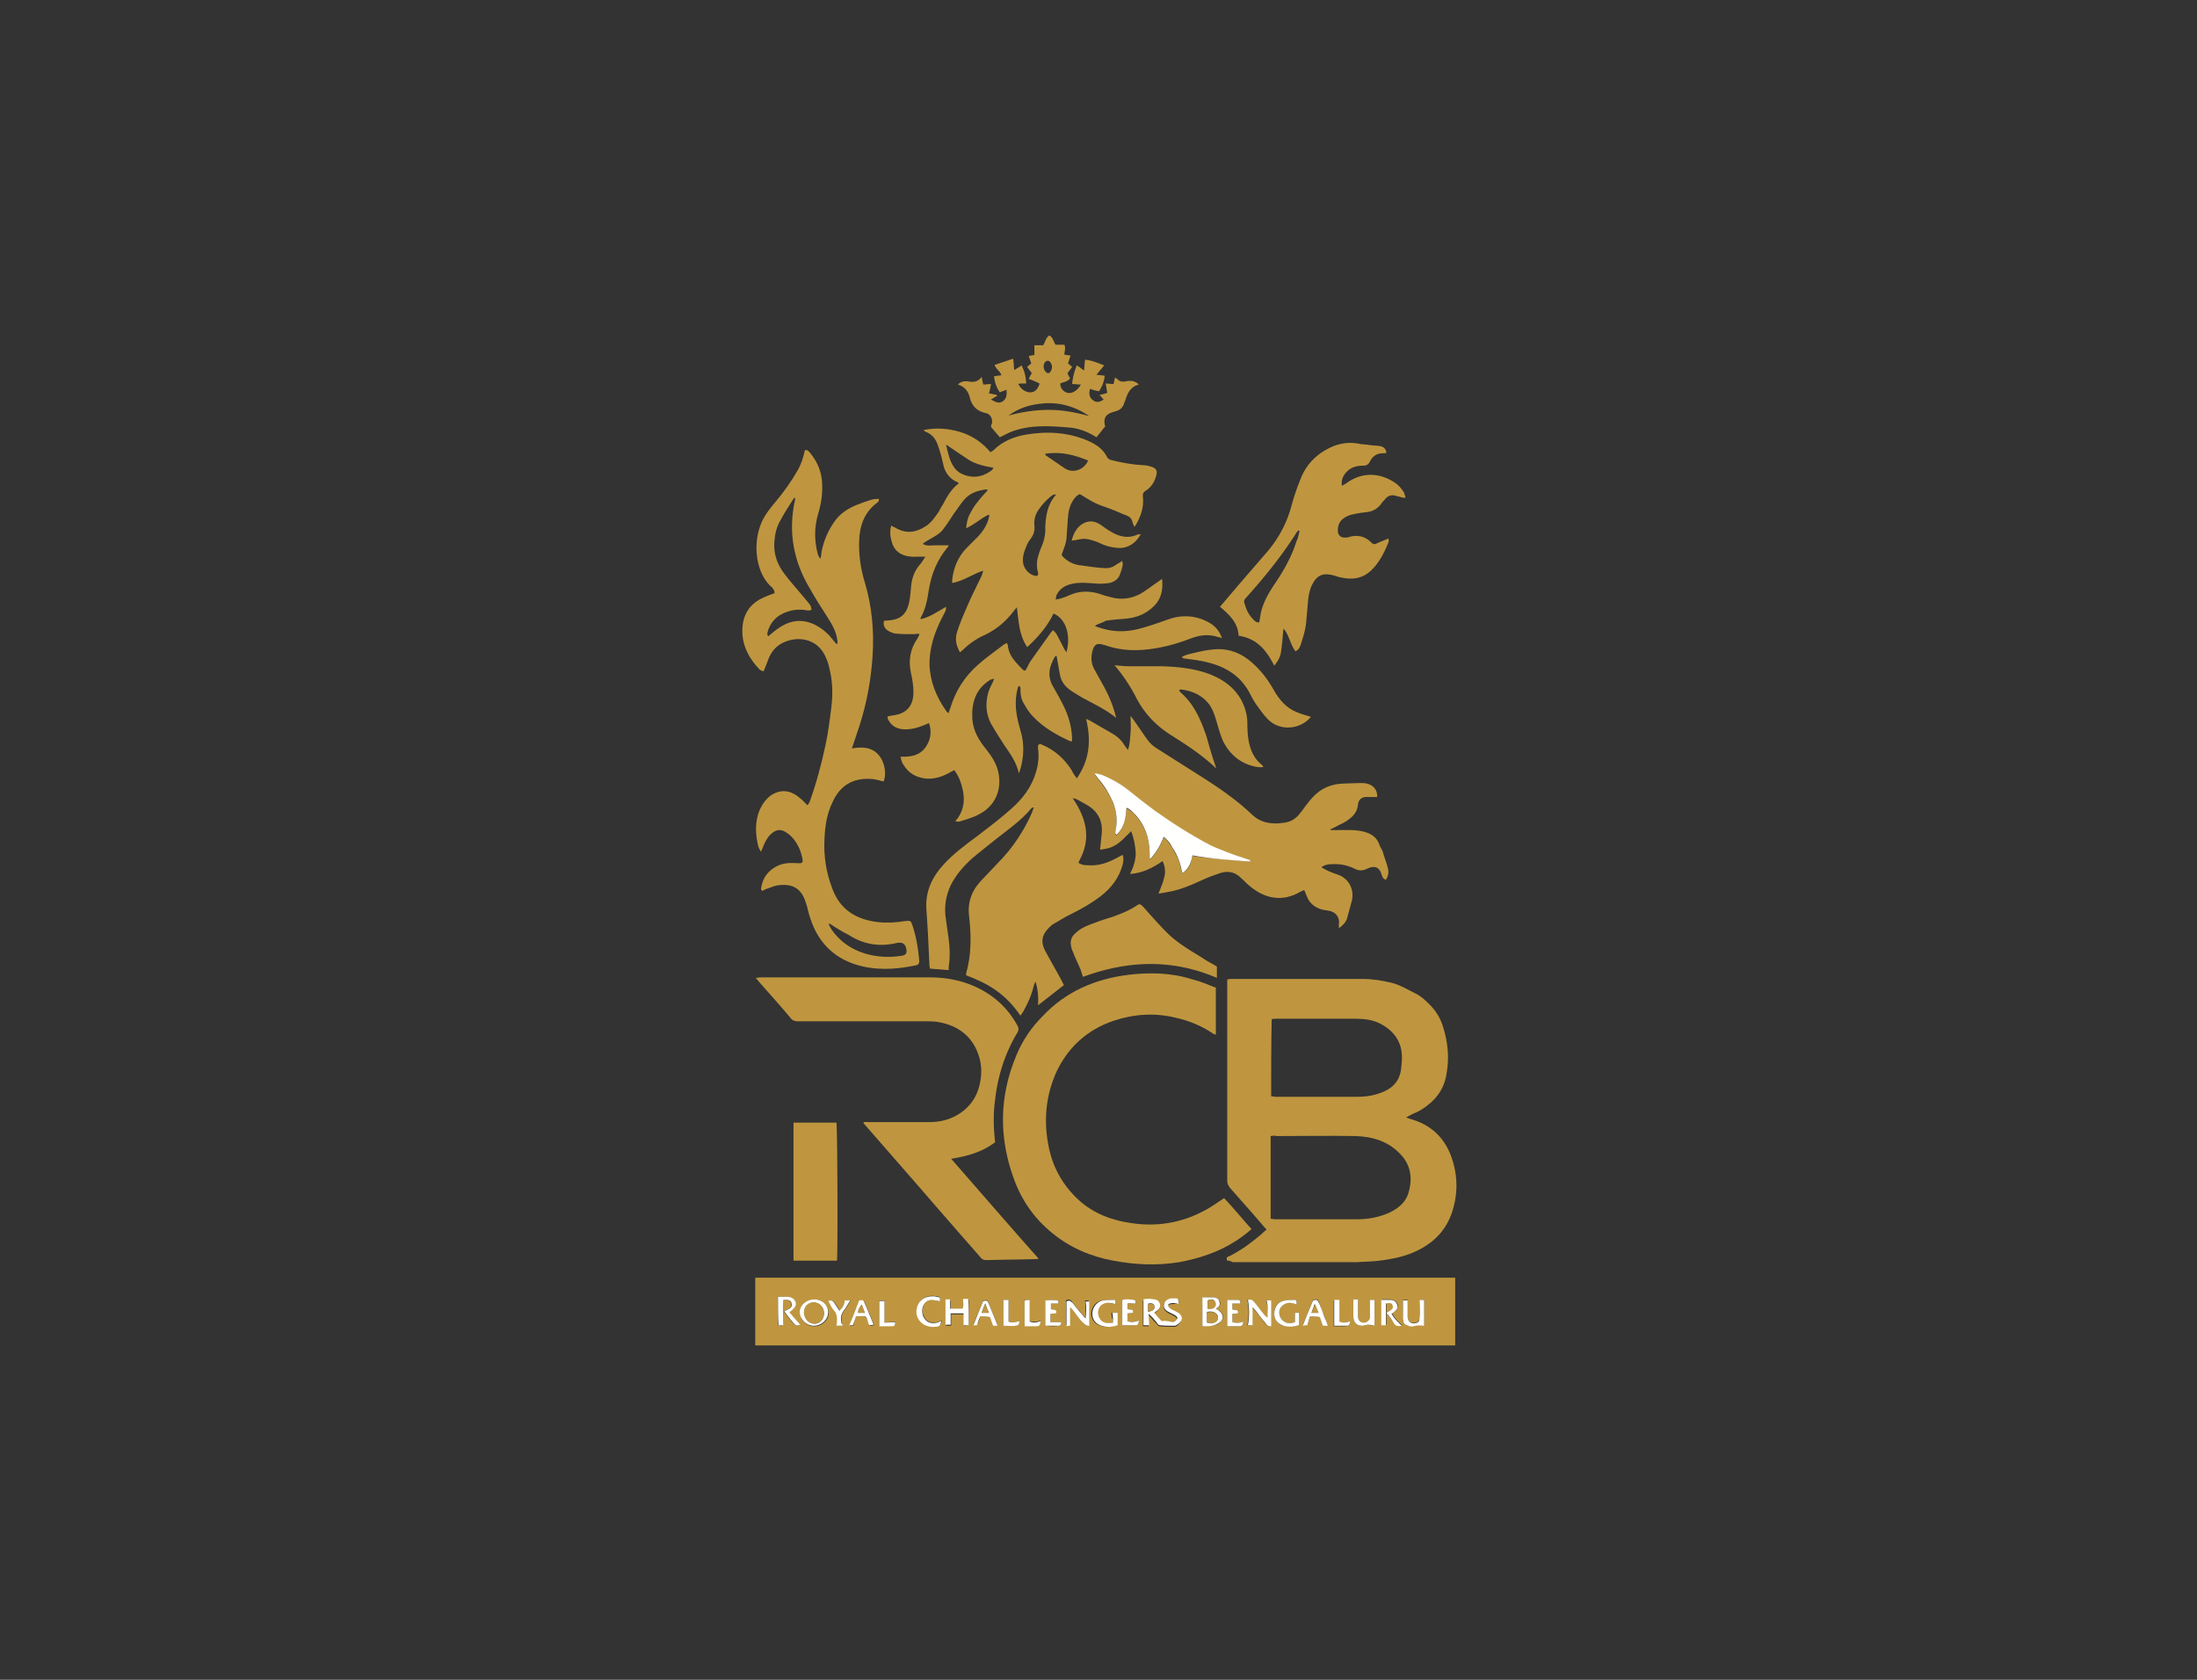 <svg version="1.1" id="Layer_1" xmlns="http://www.w3.org/2000/svg" x="0" y="0" viewBox="0 0 425 325" xml:space="preserve"><rect x="0" y="0" width="425" height="325" fill="#333333" stroke="none"/><style>.st0{fill:#bf963f}</style><path class="st0" d="M211.8 121.1c.4.2.7.3 1.1.4 2.4.8 4.9.8 7.3.2 1.9-.5 3.7-1.1 5.6-1.8 2.7-1 5.4-.9 8 .5 1.3.7 2.1 1.7 2.6 3.1-.2-.1-.4-.2-.6-.2-1.7-.6-3.4-.5-5.1.1-2.3.9-4.6 1.6-7 2-3.4.6-6.7.6-10-.6h-.1c-1.4-.5-2-.1-2.3 1.3-.3 1.2-.2 2.3.4 3.4l1.5 2.7c1.2 2.1 2.1 4.2 2.7 6.6 0 0-.1.1-.1 0-2-1.6-4.2-2.6-6.4-3.8-.8-.5-1.7-1-2.4-1.5-1.1-.8-1.8-1.8-2-3.2-.2-1.1-.4-2.2-.6-3.4-.2.1-.3.1-.3.1-1.1 1.9-1.6 3.7-.4 5.8.8 1.4 1.6 2.8 2.3 4.3.9 2 1.4 4 1.4 6.3h-.4c-2.6-1.2-5.1-2.6-7.1-4.7-.7-.7-1.3-1.6-1.8-2.5-.5-.8-.7-1.7-.7-2.7 0-.3.1-.6-.3-.8-.1.1-.2.2-.2.4-.8 2.8-.3 5.5.5 8.2.8 2.6.7 5.2-.1 7.8 0 .1-.1.2-.2.5-.5-2.2-1.7-3.8-2.8-5.4-.9-1.4-1.8-2.8-2.6-4.2-1-1.9-1.1-4-.5-6.1.2-.6.5-1.2.8-1.8.1-.2.2-.4.3-.8-.4.1-.5.2-.7.2-2.9 1.8-3.7 4.5-3.5 7.7.2 2.3 1.3 4.1 2.7 5.8 1 1.3 1.9 2.6 2.3 4.3.8 3.5-.6 6.7-3.8 8.3-1.1.6-2.3.9-3.5 1.3-.3.1-.6.1-1 0 1.5-1.7 1.9-3.7 1.5-5.8-.3-1.4-.7-2.8-1.7-4.1-.6.3-1.1.6-1.7.9-2 .9-4 1.1-6 .1-1-.5-1.7-1.3-2.3-2.3-.2-.4-.3-.8-.4-1.3 2.2.1 4.1-.3 5.2-2.4.7-1.2.8-2.8.3-4.1-.2.1-.5.2-.7.3-1.4.6-2.8 1-4.3.9-1.3-.1-2.3-.7-2.9-1.9-.1-.2-.1-.4-.1-.6.4-.1.7-.1 1.1-.2 2.5-.3 3.9-1.8 3.9-4.4 0-1.3-.2-2.6-.5-3.9-.5-2.4-.1-4.6 1.3-6.6l.3-.6v-.3c-.3 0-.7.1-1 .1-1.1 0-2.3 0-3.4-.1-.5 0-1.1-.3-1.5-.5-.7-.4-1.1-1-.9-2 .5 0 .9-.1 1.3-.1 1.8-.2 2.9-1.1 3.4-2.8.3-1 .4-2.1.5-3.2.1-1.7.5-3.3 1.7-4.7.4-.4.7-1 1.1-1.6h-.9c-.9 0-1.7.1-2.6-.1-1.5-.3-2.6-1.2-3-2.8-.3-1-.4-2-.1-3.1.3.2.6.3.8.4 2 1.2 3.9 1 5.9-.3 1.1-.7 1.8-1.8 2.5-2.8.3-.5.5-1 .8-1.4.8-1.5 1.6-3 3.1-4.1-.3-.2-.4-.3-.7-.4-1.1-.6-1.8-1.5-2.2-2.7-.2-.7-.3-1.4-.5-2.1-.2-.8-.5-1.7-.8-2.5-.4-1-1.1-1.8-2.1-2.2-.1-.1-.3-.1-.4-.2 0 0 0-.1-.1-.2 2.4-.5 4.8-.3 7.1.4s4.2 2 5.8 3.9c.3-.2.5-.3.6-.4 1.7-1.7 3.9-2.6 6.2-3 4.1-.7 8.2-.5 12.1 1.2 1.6.7 2.9 1.6 3.7 3.2.1.2.4.4.7.5 2 .5 4.1.9 6.2 1 .7 0 1.3.2 1.9.4.7.3.9.8.7 1.5-.3 1.2-.9 2.3-2 3-.5.3-.7.6-.6 1.3.2 1.9-.4 3.7-1.4 5.4 0 .1-.1.1-.3.3-.1-.3-.2-.5-.3-.8-.1-.6-.4-1-1-1.3-1.1-.4-2.1-.9-3.2-1.3-1-.4-2.1-.7-3.1-1.2s-1.9-1.1-2.9-1.7c-.8.3-1.3 1.1-1.7 1.9-.6 1.3-.6 2.6-.7 3.9-.1 1-.1 1.9-.2 2.9-.1.8-.4 1.6-.7 2.4-.3.7-.3.7.2 1.2 1 .9 2.1 1.4 3.4 1.5 1.4.2 2.7.4 4.1.5.8.1 1.7 0 2.4-.5.4-.3.9-.5 1.4-.9 0 .3.1.5.1.7-.1.6-.3 1.3-.5 1.8-.3 1-1.1 1.6-2.1 1.8-.8.1-1.7.2-2.6.1-1.6-.1-3.2-.3-4.8.1-1.2.3-2.2.9-2.8 2.1-.1.2-.1.5-.2.9.4-.1.7-.1 1-.2.6-.2 1.2-.4 1.8-.7 1.9-.8 3.8-.8 5.7-.2.8.3 1.6.5 2.4.7 1.9.5 3.8.2 5.5-.7 1.2-.7 2.3-1.6 3.5-2.4.2-.1.4-.3.7-.5.2 2-.1 3.8-1.5 5.2-1.5 1.5-3.3 2.3-5.5 2.5-1.3.1-2.6.2-3.9.4-.8.5-1.4.5-2.1 1zm-15.1-3.6c-.2.2-.3.4-.5.6-1.5 2-3.3 3.6-5.6 4.7-1.6.7-3.1 1.7-4.4 3-.1.1-.3.2-.5.4-.8-1.4-1-2.7-.5-4.1.5-1.6 1.2-3.2 1.9-4.8.8-1.9 1.8-3.8 2.7-5.7.2-.4.3-.8.4-1.2-2.1.7-3.8 2-6 2.4v-.7c.3-2.4 1.2-4.5 2.9-6.2l2.2-2.2c.7-.8 1.3-1.6 1.7-2.6.2-.5.3-1 .4-1.4-.1 0-.1-.1-.2-.1-1.5.7-2.7 1.9-4.3 2.6.1-1.1.3-2.1.8-2.9.4-.8.9-1.6 1.5-2.3.6-.8 1.2-1.4 1.9-2.2-.2-.1-.3-.1-.4-.1-1.6.2-3.1.7-4.2 2-.7.8-1.3 1.8-2 2.7-.6.9-1.2 1.9-1.9 2.8-.3.5-.8.9-1.2 1.2-.9.6-1.9 1.1-2.8 1.7v.2c.8.4 1.6.2 2.4.2h2.5v.1c-.1.1-.1.2-.2.3-2 2.4-3.1 5.1-3.6 8.1-.3 1.9-.6 3.8-1.6 5.5v.3c1.8-.4 3.3-1.5 4.9-2.4 0 .4 0 .7-.2 1-.5 1-1 1.9-1.4 2.9-1 2.3-1.6 4.7-1.6 7.2.1 3.3 1.3 6.3 3.2 9 .1.2.3.3.5.5.1-.4.2-.7.3-.9 1-3.4 2.8-6.2 5.4-8.5 1.6-1.4 3.3-2.6 5-3.9l.6-.3c.1.3.2.5.2.8.2 1.1.7 2 1.4 2.8.4.5.9 1 1.4 1.5.4.4.6.3.8-.2.3-.5.5-1.1.9-1.6 1.2-1.7 2.5-3.5 3.7-5.2.1-.2.3-.3.5-.6.3.3.6.6.8 1 .5.9.9 1.8 1.4 2.7.1.2.2.3.4.6.9-3.3-.1-6.5-2.5-7.5-1.2 2.5-3 4.6-5.1 6.5-1.7-2.6-1.6-5.1-2-7.7zm7.6-21.8c-.3 0-.3-.1-.4 0-.1 0-.2.1-.3.1-1.2.9-2.2 2-3 3.3-.4.8-.6 1.6-.5 2.5.1 1-.1 1.8-.7 2.6-.5.6-.8 1.3-1.1 2.1-.3.8-.5 1.6-.4 2.5.1 1.2 1.2 2.4 2.3 2.6.5.1.7-.1.6-.6-.1-.4-.2-.9-.2-1.3-.1-1.1.3-2.2.7-3.3.6-1.3 1-2.7.9-4.2.1-2.2.4-4.4 2.1-6.3zM183 86c.4 1.7.7 3.3 1.7 4.6.3.4.8.8 1.2 1 2 1 4 .8 5.8-.5.2-.1.3-.3.5-.6-1.8-.3-3.5-.7-4.9-1.6-1.4-.9-2.8-1.9-4.3-2.9zm27.5 3.1c-2.7-1.1-5.4-1.8-8.3-1.3 0 .1 0 .2.1.3 1.3.9 2.5 1.7 3.8 2.6 1.6.9 3.6.2 4.4-1.6z"/><path class="st0" d="M201.1 143.9c.2.1.4.1.5.2 2.4 1 4.3 2.7 5.7 4.9l.3.6c.2.3.4.6.7 1 2.5-3.6 2.8-7.4 1.8-11.5.3.1.5.2.7.3 1.5.9 3 1.7 4.5 2.6 1 .6 1.7 1.3 2.3 2.3.1.2.3.4.6.8.4-1.2.4-2.3.5-3.3.1-1.1 0-2.2 0-3.3.2.3.4.5.6.8.8 1.2 1.7 2.4 2.5 3.6.6.9 1.4 1.6 2.3 2.1 3.1 2 6.2 3.9 9.3 5.9s6.2 4.2 8.9 6.8c1.4 1.3 3.1 1.7 5 1.6.3 0 .6-.1.9-.1 1.2-.1 2.2-.6 3-1.5.4-.5.9-1.1 1.3-1.7.5-.6.9-1.2 1.4-1.7 1.6-1.8 3.6-2.6 5.9-2.7 1.1 0 2.2-.1 3.3-.1.4 0 .9 0 1.3.1 1.3.3 2.1 1.3 2 2.6h-2.3c-.8.1-1.3.6-1.4 1.4-.1 1.6-1.1 2.5-2.3 3.3-.6.4-1.2.6-1.9 1-.4.2-.7.4-1.1.5v.2h1.5c1.6 0 3.3-.1 4.9.3 1.5.4 2.6 1.1 3.1 2.7.2.5.6 1 .7 1.6.3 1 .7 1.9.9 2.9.2.7 0 1.5-.4 2.1-.5-.1-.7-.5-.8-.9-.4-1.4-1.2-2-2.9-1.2-.8.4-1.5.4-2.3 0-1.4-.7-2.9-1-4.5-.9-.7 0-1.3.1-2 .6.3.2.6.3.9.5.8.4 1.6.7 2.5 1 1.6.6 3.1 2.5 2.5 5l-.9 3.3c-.2.8-.8 1.4-1.6 2v-.8c.2-1.3-.6-2.4-2-2.6-.4-.1-.8-.1-1.2-.2-1.4-.4-2.5-1.2-3-2.6-.2-.4-.3-.8-.5-1.2-.2.1-.5.2-.7.3-3.5 2.1-7 1.4-10-1.2-.5-.4-.9-.9-1.4-1.3-1.1-1.2-2.5-1.6-4.1-1.1-1.2.4-2.3.8-3.4 1.3-2.2 1-4.4 2-6.9 2.4-.5.1-1.1.2-1.7.3.4-1.1.9-2.1 1.1-3.1.3-1 .2-2.1-.3-3.2-1.9 1.3-3.8 2.3-6.3 2.5.7-1.4 1.1-2.7 1.1-4.1-.1-1.4-.3-2.7-.9-4.2-.4.4-.6.7-.9.9-1.1 1.2-2.3 2.2-3.9 2.5-.4.1-.7.1-1.2.2.1-1.1.2-2 .3-2.9.3-2.5-.6-4.5-2.9-5.8-.6-.3-1.2-.7-1.8-1-.2-.1-.5-.2-.9-.3.5.8.9 1.4 1.2 2 1.6 3.1 2 6.2.4 9.5-.2.3-.3.7-.5 1 .5.4 1.1.5 1.7.5 2.2.2 4.1-.5 5.9-1.5.3-.2.6-.3 1-.5.2.7.1 1.2 0 1.8-.7 2.6-2.2 4.6-4.3 6.2-1.8 1.4-3.8 2.5-5.8 3.5-1.1.5-2.1 1.2-3.2 1.8-.4.2-.7.5-1 .8-1.4 1.4-1.6 2.8-.7 4.5l3 5.4.6 1.2c-1.7 1.3-3.3 2.6-5 3.9.1-1.5 0-3.1-.5-4.6-.1.2-.2.5-.3.7-.4 1.8-1.1 3.4-2 5-.2.3-.3.5-.6.9-1.3-1.9-2.8-3.5-4.6-4.8s-3.8-2.2-5.9-3v-.4c1-3.5 1-7.1.6-10.7-.4-2.7.3-5 2.1-7 1.1-1.2 2.3-2.4 3.4-3.6 2.8-2.8 5-6.1 6.6-9.7.1-.3.2-.6.4-1.1-.3.1-.5.1-.5.2-2 2.4-4.5 4.1-6.9 6-1.6 1.3-3.3 2.6-4.8 3.9-1.5 1.4-2.8 2.9-3.8 4.8-1.1 2.2-1.4 4.5-1 6.9.3 2.4.8 4.7.7 7.1 0 .9-.2 1.7-.2 2.6l-3.6-.3c0-.2-.1-.4-.1-.5-.1-2.1-.2-4.3-.3-6.4-.1-1.6-.2-3.1-.3-4.7-.2-3.3 1.1-6.1 3.3-8.5 1.9-2.1 4.2-3.8 6.5-5.5 2.2-1.7 4.5-3.4 6.6-5.3 2.2-1.9 4-4.3 4.8-7.1.5-1.6.6-3.1.4-4.7v-.5c.2-.1.2-.2.3-.3zm40.7 22.8v-.2c-1.6-.5-3.1-1.1-4.6-1.6-1-.4-2.1-.7-3.1-1.3-3.8-2-7.4-4.3-10.9-6.8-1.6-1.1-3-2.3-4.5-3.5-1.7-1.4-3.5-2.5-5.6-3.3l-1.2-.3c0 .1-.1.1-.1.2.2.3.5.6.7.9 1.1 1.4 2.1 2.8 2.8 4.5.7 1.8.9 3.6.5 5.5-.1.3-.2.6.2.8 1.4-1.4 1.8-3.2 1.9-5.2.7.3 1.2.7 1.6 1.2 2 2.1 2.8 4.6 2.9 7.4v1.1c.1 0 .2 0 .2.1 1.1-1.2 1.9-2.6 2.5-4.2.8.6 1.2 1.3 1.7 2.1.4.7.9 1.5 1.2 2.3s.4 1.7.7 2.6c.2-.2.5-.3.6-.4.6-.6 1-1.3 1.2-2.2 0-.3.1-.5.2-.8 3.8.6 7.5.7 11.1 1.1zM200.2 156s.1 0 .1-.1c0 0 0-.1-.1-.1v.2c-.1 0 0 0 0 0zm.3-.4c-.1 0-.1-.1 0 0-.1 0-.1 0 0 0zm-54.4 104.7v-13.1h135.4v13.1H146.1zm81.9-8c.2-.5.1-.8-.4-.9h-1.1c-.7.1-1.3.5-1.4 1.1-.1.6.1 1 .8 1.5l1.2.6c.3.2.7.4.5.8-.1.3-.5.5-.8.6-.4.1-.8-.1-1.2-.2h-1c-.4-.4-.8-1-1.4-1.6.2-.2.4-.3.5-.4.4-.3.7-.7.6-1.2-.1-.6-.5-.9-1-1-.7-.2-1.5-.2-2.2 0v5h1.1c0-.8-.1-1.5-.1-2.2.6.5 1 1.1 1.5 1.6.2.2.5.6.7.6 1 .1 2 .1 2.9.1.3 0 .6-.2.8-.5.7-.6.7-1.4 0-1.9-.3-.3-.7-.4-1.1-.6-.3-.2-.6-.3-.8-.5-.3-.3-.2-.6.1-.8.3-.1.6-.1.9-.1.3-.2.6-.1.9 0zm-77.5-1.4v5.6c.4 0 .7 0 .9-.1 0-1.7-.1-3.3 0-4.9 1-.1 1.5.1 1.6.6.3 1.1-.6 1.2-1.4 1.6.6.8 1.2 1.6 1.8 2.3.4.5.6.5 1.3.3l-2.1-2.4c.2-.1.3-.2.4-.3.7-.5 1-1.1.8-1.7-.3-.7-.9-1-1.6-1h-1.7zm82.1 5.7c.8-.1 1.6-.1 2.4-.2.4-.1.7-.3 1-.5.8-.7.8-1.7-.1-2.3-.2-.1-.4-.2-.6-.4.5-.3.9-.7.7-1.3s-.7-.9-1.2-.9h-2.1c-.1 1.9-.1 3.7-.1 5.6zm42-5.1v3.4c0 .6-.3.9-.8 1-.8.2-1.4-.2-1.5-1.2-.1-1.1 0-2.1 0-3.2h-.9v2.3c0 .6.1 1.1.1 1.7 0 .2.1.5.3.6.5.3 1 .6 1.6.4.7-.2 1.3-.2 2-.1l.1-.1v-4.9c-.3.1-.6.1-.9.1zm-8.7 5v-5h-.9v3.4c0 .5-.3.8-.7.9-.9.3-1.6-.1-1.6-1.1v-3.3h-.9v3.3c0 1.1.6 1.8 1.7 1.8.4 0 .8-.2 1.2-.2.4 0 .8.2 1.2.2zm-20.7-1.6c-.1 0-.1.1-.2.1-.2-.2-.4-.5-.6-.7-.6-.7-1.2-1.5-1.8-2.3-.3-.5-.7-.7-1.3-.5.3 1.6.3 3.3 0 4.9h.9v-3.5c.3.3.5.6.7.8.6.7 1.2 1.5 1.8 2.3.3.3.5.7 1.1.6v-5h-.9c.5 1.1.2 2.2.3 3.3zm-87.7-3.5c-1.5 0-2.7 1.1-2.7 2.6s1.2 2.6 2.8 2.6c1.3 0 2.7-1.1 2.7-2.6-.1-1.5-1.3-2.6-2.8-2.6zm24.3.4c.1-.8.1-.9-.5-1-.3 0-.6-.1-.9-.1-1.6 0-2.8 1-3 2.6-.2 1.5.8 2.8 2.3 3.2.5.1 1 .1 1.5.1.7-.1.8-.2 1-1.1-.3.1-.5.2-.8.3-1.2.3-2.3-.1-2.7-1.2-.4-.8-.3-1.6.2-2.4.5-.8 1.3-.8 2.1-.7.2.2.4.2.8.3zm69.5 4.6V254h-.8v1.8c-1.2.4-2 .2-2.6-.6-.5-.7-.6-1.7-.1-2.3.8-1.1 1.9-1 3-.5.1-.8.1-.9-.4-.9-.7 0-1.5 0-2.2.2-1.1.3-1.8 1.3-1.7 2.5 0 1.1.6 2 1.8 2.3 1 .2 2 .2 3-.1zm16.9-2.4c.5.7 1 1.4 1.6 2 .4.5.9.5 1.5.4-.9-.7-1.5-1.4-2-2.3.2-.1.3-.2.4-.3.5-.3.8-.8.7-1.4-.2-.6-.7-.9-1.3-1h-1.8v4.9h.9v-4.2c.8-.2 1.2-.1 1.3.4.1.6-.1 1-1.3 1.5zm-80.8 2.4v-4.9h-1c0 .6.2 1.3-.1 1.9h-2.4v-1.8h-.9v4.9h1v-2.2h2.5v2.3c.2-.2.5-.2.9-.2zm66-1.7h1.9c.2.6.4 1.2.6 1.7h1c-.3-.6-.5-1.1-.7-1.7-.4-.9-.7-1.7-1-2.6-.3-.8-.3-.8-1.2-.6-.7 1.7-1.3 3.3-2 4.9.4 0 .7 0 .9-.1.2-.4.3-1 .5-1.6zm-38.1 1.2c-1.1.3-2 .2-2.7-.7-.5-.6-.5-1.6-.1-2.3.8-1.2 1.9-.9 3-.6.1-.7.1-.8-.4-.8-.8 0-1.5 0-2.3.2-1 .3-1.7 1.4-1.7 2.5s.7 2 1.8 2.3c1 .3 2 .3 3.1-.1V254h-1c0 .4.1.7.1 1 .2.2.2.5.2.9zm-49.7-1.2c2.2-.1 1.9-.2 2.5 1.5 0 .1.1.2.2.3.3 0 .5-.1.8-.1-.6-1.4-1.1-2.8-1.7-4.1-.3-.7-.3-.7-1.1-.6-.6 1.6-1.3 3.2-1.9 4.8h.7c.1-.7.3-1.3.5-1.8zm44.7 1.8c.1 0 .2-.1.3-.1v-4.8h-.7c.1 1.2.1 2.2 0 3.3-.9-1-1.7-2-2.5-3-.3-.5-.7-.6-1.2-.3v4.8c.2 0 .5 0 .7-.1v-3.6c1.3 1.3 1.9 3 3.4 3.8zm27.1-5v5.1h2.3c.6 0 .8-.3.8-.9-.7.3-1.4.3-2.1.1v-1.6c.4 0 .7-.1 1.1-.1 0-.9-.8-.4-1.1-.8v-1.1h1.5c.1-.4.1-.7-.4-.7h-2.1zm-47.8 3.2h1.9c.2.6.4 1.1.6 1.7h.9c-.6-1.4-1.2-2.8-1.7-4.2-.3-.7-.3-.7-1.1-.6-.6 1.6-1.3 3.1-1.9 4.7h.7c.3-.5.5-1 .6-1.6zm-26.6 1.8c-.1-.2-.1-.3-.1-.4-.2-.9-.2-1.7.4-2.5.5-.6.8-1.3 1.3-2h-1.1c0 .8-.5 1.4-1 2-.3-.5-.7-1-1-1.5s-.6-.6-1.2-.4c.4.6.6 1.3 1.1 1.8.7.7.6 1.6.6 2.4 0 .2-.1.4-.1.6h1.1zm39.2 0c.9.1 1.8.1 2.7 0 .4 0 .4-.4.4-.7h-2.1v-1.6c.4 0 .8-.1 1.1-.1 0-.5 0-.5-1-.8v-1.1h1.4c.1-.3.2-.6-.2-.6-.8-.1-1.6-.1-2.3 0v4.9zm59-.9c-.7.3-1.4.4-2.2.2v-4.2h-1v5h2.2c.8-.1.8-.1 1-1zm-62-4.1h-1v5h2.1c.8 0 .9-.1 1-1-.9.3-1.3.3-2.1.1v-4.1zm-5.1 5h2.4c.5 0 .7-.4.7-.9-.7.2-1.4.4-2.1.1v-4.2h-1v5zm-23-.6v-4.3h-1v4.9h2.3c.7 0 .7 0 .8-.8-.6.1-1.3.1-2.1.2zm48.5-3.7c.2-.3.2-.6-.2-.7-.8-.1-1.6-.1-2.3 0v4.9h2.6c.5 0 .6-.4.6-.9-.8.3-1.5.4-2.2.1v-1.5c.4 0 .7-.1 1.1-.1.1-1-.8-.4-1.1-.8v-1c.1 0 .2-.1.3-.1.3.1.7.1 1.2.1zm17.8-8.3c-.3-.6.1-.8.5-.9 2.2-1.1 4.2-2.6 6.1-4.2.3-.3.6-.6 1-.9-.9-1-1.7-2-2.5-2.9l-4.5-5.1c-.4-.5-.6-.9-.6-1.5v-38.9c.2 0 .4-.1.6-.1h25.5c2 0 3.9.3 5.9.8 1.5.4 2.8 1.2 4.2 1.9 1.1.5 2 1.3 2.9 2.2 1.2 1.2 2.1 2.6 2.6 4.2 1 3.1 1.3 6.2.7 9.4-.5 3-2.2 5.1-4.7 6.7-.6.4-1.3.7-2 1-.3.2-.6.3-1.1.6.5.2.9.3 1.2.4 4.9 1.5 7.4 5.1 8.3 10 .4 2.3.3 4.6-.3 6.9-1 3.9-3.3 6.6-6.9 8.4-2.6 1.3-5.4 1.8-8.3 2.1-1.1.1-2.3.1-3.4.2h-24.1c-.6-.3-.9-.3-1.1-.3zm8.4-24.1v16c.3 0 .6.1.8.1h16c2.1 0 4.1-.4 6-1.2 1.7-.8 3.2-1.9 3.8-3.7.9-2.9.6-5.6-1.6-7.8-2.3-2.4-5.3-3.3-8.6-3.4-5.1-.1-10.2 0-15.3 0-.3-.1-.6-.1-1.1 0zm.1-7.7c.4 0 .6.1.9.1h15.8c1.8 0 3.6-.3 5.3-1.1 1.7-.8 2.8-2.1 3.1-4 .1-.8.2-1.7.2-2.5 0-3-1.5-5.1-4.1-6.5-1.5-.8-3.2-1-4.8-1h-15.4c-.3 0-.6 0-.9.1-.1 4.9-.1 9.9-.1 14.9zm-98.7-40c.2-1.8 1-3.3 2.7-4.3 1.3-.8 2.6-.9 4.1-.8h.3c.9.1 1.1-.1.9-1-.2-.8-.4-1.6-.8-2.3-.5-1-1.2-1.9-2.1-2.5-1.2-.9-2.2-.8-3.3.3-.7.7-1.1 1.6-1.5 2.6-.1.2-.1.3-.3.7-.2-.4-.4-.7-.5-1-.6-2.4-.7-4.9.3-7.2.5-1.1 1.2-2 2.1-2.7 1.5-1 3-1.1 4.5-.3.6.3 1.1.8 1.6 1.2l1 1c.2-.3.3-.4.4-.6 1.3-3.6 2.3-7.3 3.1-11.1.5-2.3.8-4.7 1.1-7.1.3-2.3.3-4.7-.2-7-.2-.9-.4-1.9-.8-2.7-1.6-4-5.9-4.4-8.8-2.7-1.3.8-2 1.9-2.5 3.3-.2.6-.5 1.3-.8 2-.3-.1-.5-.2-.7-.3-2.4-2.5-3.8-5.4-3.3-8.9.4-2.5 1.8-4.1 4-5.1.7-.3 1.4-.6 2.1-.8.1-.5-.2-.8-.4-1.1-3.1-2.5-4-8.4-2-12.8.7-1.5 1.7-2.7 2.7-3.9 1.6-1.9 3-3.9 4.2-6 .7-1.2 1.1-2.5 1.4-3.9.5-.1.7.2 1 .5 1.3 1.6 2.1 3.3 2.3 5.4.2 2.2-.1 4.3-.7 6.3-.8 2.6-.8 5.3-.1 7.9.1.3.2.6.5.9.1-.4.2-.8.2-1.2.4-2.2 1.3-4.3 2.6-6.1 1.1-1.5 2.5-2.4 4.2-3.1 1-.4 2.1-.8 3.2-1.1.3-.1.7 0 1.1-.1.1.5-.2.7-.5.9-2.3 1.8-3.2 4.3-3.3 7.2-.1 2.8.3 5.5 1.1 8.1 1.4 4.7 1.8 9.4 1.5 14.2-.3 4.6-1.1 9-2.5 13.4l-1.2 3.6c-.1.3-.2.5-.3.9 2.4-.4 4.5-.2 5.8 2.2.7 1.4.8 3.3.3 4.2-.8-.2-1.7-.5-2.5-.5-3.4-.2-5.9 1.3-7.3 4.4-1.1 2.2-1.5 4.6-1.6 7.1-.2 3.3.3 6.6 1.5 9.7 1.5 4.1 4.6 6 8.8 6.5 1.8.2 3.5.1 5.3-.2 1-.1 1.1-.1 1.4.8.7 2.1 1.1 4.3 1.3 6.6.1.8-.1 1.1-.8 1.2-3.8.8-7.7 1-11.5-.2-4.4-1.4-7.3-4.5-8.7-8.8-.3-.8-.5-1.7-.7-2.5-.1-.4-.3-.8-.4-1.2-.9-2.3-2.5-3.2-5.3-2.8-.7.1-1.5.5-2.2.7-.3.1-.6.3-.8.4 0-.2-.1-.3-.2-.3zm14.6-47.5c.1 0 .1-.1.2-.1v-.5c-.2-1.8-1.1-3.3-2-4.7-1.1-1.7-2.2-3.4-3.2-5.2-3.3-5.4-4.4-11.2-3-17.4v-.4c-.2.1-.3.1-.3.2-.9 1.4-1.8 2.8-2.6 4.3-.7 1.2-1 2.6-1.1 4-.2 2.4.6 4.5 2 6.3 1.2 1.6 2.6 3.1 3.9 4.7.4.5.8.9 1.1 1.4.1.2.1.5.2.8-.3 0-.5.2-.8.1-1-.2-2-.2-3 0-2.2.5-3.8 1.6-4.6 3.8-.1.4-.3.8 0 1.2.8-.6 1.4-1.2 2.2-1.7 2.3-1.5 4.6-1.7 7.1-.4 1.1.6 2.1 1.4 2.9 2.4.3.4.7.8 1 1.2zm-1.3 54.1c-.1 0-.1.1-.2.1.2.4.4.8.6 1.1 3.2 4.6 8.9 5.8 13.6 5 .8-.1 1-.6.8-1.4-.2-.9-.7-1.2-1.6-1.1-.2 0-.3.1-.5.1-3.2.7-6.2.2-9-1.6-1.2-.6-2.5-1.4-3.7-2.2z"/><path class="st0" d="M235.2 191.1v9.1c-.2-.1-.3-.1-.5-.2-2.2-1.5-4.6-2.5-7.3-3.1-4.1-1-8.1-.7-12 .6-5 1.7-8.7 5-11 9.8-2 4.4-2.5 9-1.7 13.7.6 3.8 2.2 7.2 4.8 10 2.8 3.1 6.4 4.8 10.5 5.5 5.4 1 10.6.2 15.4-2.5 1.1-.6 2.2-1.4 3.4-2.2 1.8 1.9 3.5 4 5.3 6-1 .9-2.1 1.7-3.2 2.4-3.3 2.1-7 3.3-10.8 4-4.3.7-8.5.5-12.8-.3s-8.3-2.5-11.7-5.3c-3.5-2.8-6-6.4-7.5-10.6-2.9-8-2.8-15.9.5-23.8 1.2-2.9 2.9-5.4 5.1-7.6 4.5-4.8 10.2-7.2 16.6-8 4.2-.5 8.4-.4 12.4.9 1.6.4 3 1 4.5 1.6z"/><path class="st0" d="M192.5 221c-2.5 1.9-5.4 2.7-8.5 3.2 5.7 6.5 11.2 12.9 16.9 19.3-.2.1-.3.1-.4.1-3.2.1-6.4.1-9.6.2-.5 0-.9-.1-1.2-.5-1.8-2.1-3.7-4.2-5.5-6.3-2.9-3.3-5.8-6.7-8.7-10-2.7-3.1-5.5-6.3-8.2-9.4-.1-.1-.2-.2-.3-.4.3-.2.7-.1 1-.1h11.7c2.2 0 4.2-.5 6-1.7 1.5-1 2.7-2.4 3.4-4.2 1-2.8 1-5.6-.3-8.3-1.4-2.9-3.9-4.5-7-5.1-.9-.2-1.8-.2-2.8-.2h-24.6c-.7 0-1.2-.2-1.6-.8-2-2.4-4.1-4.7-6.1-7-.1-.2-.3-.3-.5-.6.4 0 .6-.1.8-.1h32.8c4.2 0 8.2 1 11.7 3.4 2.2 1.5 4 3.5 5.3 5.9.3.5.3.9 0 1.4-2.4 4-3.8 8.4-4.3 13-.4 2.8-.3 5.5 0 8.2zm58.1-95c-1-1.3-1.2-3.1-2.3-4.4 0 .3-.1.5-.1.8-.1 1.2-.2 2.5-.4 3.7-.1 1-.6 1.8-1.3 2.7-1.5-3-3.4-5.3-6.9-5.8-.1-2.5-1.8-4.1-3.6-5.6 1.2-1.4 2.3-2.7 3.4-4l5.7-6.6c2.3-2.7 3.9-5.7 4.8-9.2.5-1.8 1.1-3.5 1.8-5.2 1.2-2.9 3.4-4.9 6.3-6.1 1.6-.6 3.3-.8 5.1-.4.6.1 1.2.1 1.8.2.7.1 1.3.1 2 .2s1.2.5 1.3 1.3c-.3.1-.5.1-.7.1-1.2 0-2 .6-2.5 1.6-.3.6-.7.8-1.3.8-1.3 0-2.4.3-3.3 1.3-.6.7-1 1.5-.8 2.6.3-.2.5-.3.7-.4 2.9-2.2 6.3-2.3 9.4-.3.8.5 1.4 1.2 1.9 2 .1.3.2.6.3 1-.4 0-.6 0-.8-.1l-1.2-.3c-.7-.2-1.4 0-1.9.6-.2.3-.5.5-.7.8-.7 1.1-1.8 1.7-3.1 1.8-.8.1-1.6.2-2.4.4-.6.1-1.1.3-1.6.6-1 .6-1.4 1.4-1.4 2.5 0 1 .6 1.5 1.6 1.4.3 0 .6-.1.9-.2 1.5-.3 2.8 0 3.9 1.1.4.4.7.5 1.2.2.7-.3 1.4-.6 2.2-.9 0 .3.1.5 0 .7-.8 2-1.8 4-3.4 5.5-1.7 1.6-3.7 1.8-5.9 1.3-.6-.1-1.2-.4-1.9-.5-1.6-.3-2.6.2-3.4 1.6-.7 1.2-.9 2.6-1 3.9-.1 1.1-.2 2.3-.3 3.4-.1 1.6-.6 3.1-1.1 4.7-.2.4-.3.9-1 1.2zm.8-23.3c-.1 0-.1 0-.2-.1l-.3.3c-2.9 4.6-6.3 8.8-9.9 12.8-.4.4-.4.8-.2 1.2.3 1.1.8 2.1 1.6 2.9.3.3.6.7 1.2.6l.3-1.8c.5-2.2 1.6-4 2.8-5.8 1.7-2.5 3.2-5.2 4.1-8.1.3-.5.4-1.3.6-2zm-40.5-27.5c-.3.8-.2 1.7.5 2.2.6.5 1.2.5 2.1-.1-.3-.3-.5-.6-.8-.9.5-.1 1-.2 1.5-.4-.1-.6-.2-1.1-.3-1.8.5 0 .9.1 1.5.1.1-.4.2-.8.3-1.3.2.2.4.3.5.4.4.4.8.5 1.5.4.9-.2 1.8-.2 2.6.6-1.5.4-2.1 1.5-2.5 2.7-.1.4-.3.7-.4 1.1-.3.8-.9 1.2-1.7 1.4-.2.1-.4.1-.6.2-1.2.4-1.6 1.1-1.4 2.3 0 .2.1.3.1.4-.6.7-1.1 1.4-1.7 2.1-1.7-1.1-3.6-1.8-5.5-1.9-3.6-.3-7.2-.5-10.6.7-.9.3-1.7.8-2.6 1.2-.5-.6-1.1-1.3-1.7-2 0-.2.1-.5.2-.7.1-1-.3-1.8-1.3-2-1.7-.4-2.6-1.4-3-3-.3-1.2-1-2.1-2.3-2.5.6-.6 1.3-.7 2-.6 1 .2 1.9.1 2.6-.9.1.6.2 1 .3 1.5.5 0 .9-.1 1.5-.1-.1.6-.2 1.2-.4 1.8l1.5.3c0 .1.1.1.1.2-.4.2-.7.4-1.2.7.9.5 1.5.8 2.2.4.8-.5.9-1.3.8-2.3-.4.2-.8.3-1.3.5-.6-.9-1-1.9-1.1-3.1.5-.1.9-.1 1.4-.2-.2-.8-1-1.1-1.3-2l3.6-1.2c.1.8.1 1.4.2 2.2.5-.3 1-.6 1.4-.9.5.9.9 2.2.9 3.5h-.8c-.2 0-.5 0-.7.1.5 1.1 1.6 1.7 2.5 1.6.8-.1 1.3-.7 1.6-1.7-.6-.3-1.3-.6-2.1-.9.2-.4.4-.8.6-1.1l-.9-1.2c.3-.3.6-.5.8-.7-.2-.5-.3-.9-.5-1.4.4-.1.8-.2 1.1-.2v-1.9h1.7c.4-.6.5-1.5 1.2-1.9.7.4.8 1.2 1.2 1.8h1.7c.3.7 0 1.3 0 1.9.3.1.7.1 1.2.2-.2.5-.3 1-.5 1.5.2.2.5.4.8.7l-.9 1.2c.1.3.3.6.5 1-.5.7-1.3.7-1.9 1 0 .9.6 1.6 1.4 1.8.9.2 1.9-.4 2.6-1.6-.6 0-1.1-.1-1.7-.1.1-1.2.4-2.4.9-3.6.5.3.9.6 1.4 1 .1-.8.1-1.4.2-2.1 1.3.1 2.4.6 3.7 1.1-.5.6-.9 1.1-1.5 1.8.6.1 1 .1 1.6.2-.1 1.1-.5 2.1-1.1 3-1-.2-1.4-.3-1.7-.5zm-15.8 5.2c2.6-.7 5.2-1.1 7.8-1.1 2.7 0 5.2.5 7.8 1.2-2.8-1.9-5.9-2.8-9.3-2.4-2.2.2-4.4.9-6.3 2.3zm8.4-9.4c0-.6-.4-1.2-.8-1.2-.5 0-.9.6-.8 1.3.1.6.5 1.1.9 1.1.3 0 .7-.6.7-1.2zm-8.6 9.5c-.1-.1-.1 0-.1 0s0 .1.1 0c0 .1 0 .1 0 0zm40.4 68.2c-2.6-2.5-5.5-4.4-8.5-6.3-3.1-1.9-5.5-4.4-7.1-7.6a32.6 32.6 0 00-4.1-6.1c1 .1 1.8.2 2.7.2h6.3c3.2.1 6.3.4 9.3 1.5 2.6 1 4.8 2.5 6.2 5 .8 1.5 1.2 3 1.2 4.7 0 1.4.1 2.9.5 4.3s1.1 2.6 2.2 3.5l.3.3s0 .1.1.2c-.7.1-1.4 0-2.1-.2-2.6-.7-4.5-2.4-5.7-4.8-.4-.9-.7-1.9-1-2.9-.4-1.4-.8-2.9-1.6-4.1-1.4-1.9-3.3-2.7-5.5-3-.1 0-.2 0-.4.1.1.2.1.3.2.4 2.7 2.3 4 5.4 5.1 8.6.6 2.2 1.2 4.2 1.9 6.2zm-73.4 95.2h-8.4v-26.7h8.3c.2.6.3 25.6.1 26.7zm73.5-56.9v2.2c-8.6-3.7-17.2-3.4-25.9-.2-.2-.5-.3-1-.5-1.5l-1.2-2.7c-.2-.6-.5-1.1-.6-1.7-.2-1 0-1.8.8-2.5.9-.9 2-1.4 3.1-1.8 1.3-.5 2.7-1 4.1-1.4 1.6-.6 3.2-1.2 4.7-2.2.6-.4.7-.3 1.3.3 1.5 1.7 3 3.4 4.6 5 2 2 4.5 3.4 6.9 4.9.7.5 1.7 1 2.7 1.6z"/><path class="st0" d="M253.6 138.7c-2.1 2.5-6 2.8-8.3.5-.8-.8-1.4-1.7-2-2.5s-1.1-1.7-1.5-2.5c-1.7-3.3-4.5-5.1-8-6-1.5-.4-3.1-.6-4.7-.8-.2 0-.3-.1-.5-.3.3-.1.6-.3.9-.4 1.9-.5 3.9-1 5.9-1.1 2.6-.1 4.9.9 6.8 2.6 1.7 1.5 3.1 3.3 4.2 5.3 1.1 1.9 2.4 3.5 4.5 4.3.9.4 1.8.6 2.7.9zm-32.9-35.4c-1 1.9-2.7 2.9-4.6 2.7-1.2-.1-2.3-.4-3.3-.9-.4-.2-.9-.4-1.3-.5-.9-.3-1.9-.5-2.9-.2-.4.1-.7.1-1.3.2.4-1.5 1.1-2.8 2.4-3.4 1.2-.6 2.3-.3 3.3.4.6.4 1.2.9 1.8 1.2 1.6 1 3.4 1.5 5.3.6.1 0 .3 0 .6-.1z"/><path d="M241.8 166.7c-3.7-.3-7.4-.5-11.1-1.2-.1.3-.2.6-.2.8-.2.8-.6 1.6-1.2 2.2-.2.2-.4.3-.6.4-.2-1-.4-1.8-.7-2.6s-.7-1.6-1.2-2.3c-.4-.8-.9-1.5-1.7-2.1-.6 1.6-1.4 3-2.5 4.2-.1 0-.2 0-.2-.1v-1.1c-.1-2.8-.9-5.3-2.9-7.4-.5-.5-.9-1-1.6-1.2-.1 2-.4 3.8-1.9 5.2-.4-.2-.2-.5-.2-.8.4-1.9.2-3.7-.5-5.5-.7-1.6-1.6-3.1-2.8-4.5-.2-.3-.5-.6-.7-.9 0-.1.1-.1.1-.2l1.2.3c2 .8 3.9 1.9 5.6 3.3 1.5 1.2 3 2.4 4.5 3.5 3.5 2.5 7.1 4.8 10.9 6.8 1 .5 2.1.9 3.1 1.3 1.5.6 3.1 1.1 4.6 1.6.1.1 0 .2 0 .3zM200.2 156s-.1 0 0 0c0-.1 0-.1.1-.1l.1.1h-.2zm.3-.4c-.1 0-.1 0 0 0h-.1s0-.1.1 0c-.1-.1-.1 0 0 0zm27.5 96.7c-.3-.1-.6-.2-.8-.2-.3 0-.6 0-.9.1-.4.1-.4.5-.1.8.2.2.5.4.8.5.4.2.8.4 1.1.6.7.6.7 1.3 0 1.9-.2.2-.5.4-.8.5-1 0-2 0-2.9-.1-.3 0-.5-.3-.7-.6-.4-.5-.9-1.1-1.5-1.6 0 .7.1 1.5.1 2.2h-1.1v-5c.7-.2 1.4-.1 2.2 0 .5.1.9.4 1 1 .1.5-.2.9-.6 1.2-.1.1-.3.2-.5.4.5.6 1 1.2 1.4 1.6.4 0 .7-.1 1 0 .4 0 .8.2 1.2.2.3 0 .6-.3.8-.6.2-.4-.2-.6-.5-.8l-1.2-.6c-.7-.4-1-.9-.8-1.5.1-.6.7-1 1.4-1.1h1.1c.3.3.4.6.3 1.1zm-5.9 1.5c1-.2 1.3-.5 1.2-1.1-.1-.5-.4-.6-1.2-.5v1.6zm-71.6-2.9h1.8c.7 0 1.3.3 1.6 1 .2.6-.1 1.1-.8 1.7-.1.1-.2.1-.4.3l2.1 2.4c-.7.2-.9.2-1.3-.3-.6-.7-1.2-1.5-1.8-2.3.7-.4 1.7-.5 1.4-1.6-.1-.5-.6-.7-1.6-.6-.1 1.6 0 3.2 0 4.9-.3 0-.6 0-.9.1-.1-1.9-.1-3.7-.1-5.6zm82.1 5.7V251h2.1c.6 0 1.1.3 1.2.9.2.6-.1 1-.7 1.3.2.1.4.2.6.4.9.6 1 1.7.1 2.3-.3.2-.7.4-1 .5-.6.2-1.4.2-2.3.2zm.9-.7c.8.1 1.4.2 1.9-.4.3-.3.3-.9 0-1.2-.5-.6-1.2-.6-1.9-.5v2.1zm.1-2.7c.7 0 1.2 0 1.5-.5.1-.2.1-.7-.1-.9-.3-.5-.9-.4-1.4-.2v1.6zm41-1.7h.9v4.9l-.1.1c-.7-.1-1.3-.1-2 .1-.6.2-1.1-.2-1.6-.4-.2-.1-.3-.4-.3-.6-.1-.6-.1-1.1-.1-1.7v-2.3h.9v3.2c.1.9.7 1.4 1.5 1.2.6-.1.8-.4.8-1 .1-1.1 0-2.3 0-3.5zm-8.7 5c-.4-.1-.8-.2-1.2-.2-.4 0-.8.2-1.2.2-1.1 0-1.7-.7-1.7-1.8v-3.3h.9v3.3c0 1 .8 1.4 1.6 1.1.4-.2.7-.5.7-.9v-3.4h.9v5zm-20.7-1.6c-.1-1.1.2-2.2-.2-3.3h.9v5c-.6.1-.9-.3-1.1-.6-.6-.7-1.2-1.5-1.8-2.3-.2-.2-.4-.5-.7-.8v3.5h-.9c.3-1.6.3-3.3 0-4.9.6-.2.9 0 1.3.5.6.8 1.2 1.5 1.8 2.3.2.2.4.5.7.6-.1 0-.1 0 0 0zm-87.7-3.5c1.6 0 2.7 1.1 2.7 2.5 0 1.5-1.4 2.6-2.7 2.6-1.5 0-2.7-1.1-2.8-2.6 0-1.3 1.2-2.5 2.8-2.5zm1.9 2.7c0-1.2-.9-2.1-2-2.1s-1.9.9-1.8 2c0 1.1.9 2.1 2 2.1 1 0 1.8-.9 1.8-2zm22.4-2.3c-.3-.1-.6-.2-.9-.2-.8-.2-1.6-.1-2.1.7-.5.7-.5 1.6-.2 2.4.5 1.1 1.5 1.5 2.7 1.2.3-.1.5-.2.8-.3-.2.9-.3 1-1 1.1-.5 0-1 .1-1.5-.1-1.5-.3-2.5-1.7-2.3-3.2.2-1.6 1.4-2.6 3-2.6.3 0 .6 0 .9.1.7.1.7.1.6.9zm69.5 4.6c-1 .3-2 .4-3 .1-1.2-.4-1.8-1.2-1.8-2.3 0-1.2.6-2.2 1.7-2.5.7-.2 1.4-.2 2.2-.2.4 0 .5.1.4.9-1.1-.5-2.2-.5-3 .5-.5.6-.4 1.7.1 2.3.6.8 1.5 1 2.6.6V254h.8v2.4zm16.9-2.4c1.1-.6 1.4-.9 1.2-1.4-.1-.5-.5-.6-1.3-.4v4.2h-.9v-4.9h1.8c.6 0 1.1.3 1.3 1 .2.6-.2 1-.7 1.4-.1.1-.2.1-.4.3.5.9 1.2 1.6 2 2.3-.7.1-1.2.1-1.5-.4-.4-.7-.9-1.4-1.5-2.1zm-80.8 2.4h-1v-2.3h-2.5v2.2h-1v-4.9h.9v1.8h2.4c.3-.6.1-1.2.1-1.9h1c.1 1.9.1 3.5.1 5.1zm66-1.7c-.2.6-.3 1.1-.5 1.7-.2 0-.5 0-.9.1.7-1.7 1.3-3.3 2-4.9.8-.2.8-.2 1.2.6.4.9.7 1.7 1 2.6.2.5.5 1.1.7 1.7h-1c-.2-.6-.4-1.1-.6-1.7-.6-.1-1.2-.1-1.9-.1zm.3-.7h1.3c-.2-.6-.4-1-.7-1.7-.2.7-.4 1.1-.6 1.7zm-38.4 1.9v-.9c0-.3-.1-.6-.1-1h1v2.4c-1.1.4-2.1.4-3.1.1-1.1-.3-1.8-1.2-1.8-2.3 0-1 .6-2.1 1.7-2.5.7-.2 1.5-.2 2.3-.2.5 0 .5.1.4.8-1.1-.3-2.2-.5-3 .6-.4.6-.4 1.6.1 2.3.5.8 1.4.9 2.5.7zm-49.7-1.2c-.2.6-.4 1.1-.6 1.7h-.7c.7-1.6 1.3-3.2 1.9-4.8.8-.1.8-.1 1.1.6.6 1.3 1.1 2.7 1.7 4.1-.3 0-.5.1-.8.1-.1-.1-.1-.2-.2-.3-.5-1.7-.2-1.5-2.4-1.4zm1.1-2.3c-.4.5-.7 1-.7 1.6h1.3c-.3-.6-.4-1.1-.6-1.6zm43.6 4.1c-1.5-.8-2.1-2.5-3.3-3.6v3.6c-.2 0-.5 0-.7.1v-4.8c.5-.3.8-.1 1.2.3.8 1 1.6 2 2.5 3 .1-1.1.2-2.2 0-3.3h.7v4.8c-.2-.2-.3-.1-.4-.1zm27.1-5h2.1c.4 0 .5.3.4.7h-1.5v1.1c.3.4 1.2-.2 1.1.8-.4 0-.7.1-1.1.1v1.6c.7.2 1.4.2 2.1-.1 0 .6-.2.9-.8.9h-2.3v-5.1zm-47.8 3.2c-.2.5-.4 1.1-.6 1.7h-.7c.6-1.6 1.3-3.2 1.9-4.7.8-.1.8-.1 1.1.6.6 1.4 1.1 2.8 1.7 4.2h-.9c-.2-.6-.4-1.1-.6-1.7-.5-.1-1.1-.1-1.9-.1zm1.7-.7c-.3-.6-.5-1.1-.7-1.8-.3.7-.5 1.2-.7 1.8h1.4zm-28.3 2.5h-1.2c0-.2.1-.4.1-.6 0-.8.1-1.7-.6-2.4-.5-.5-.7-1.2-1.1-1.8.6-.2.9-.1 1.2.4s.6.9 1 1.5c.6-.6 1-1.2 1-2h1.1c-.5.7-.8 1.4-1.3 2-.6.8-.6 1.6-.4 2.5.2.1.2.2.2.4zm39.2 0v-4.9c.7-.1 1.5-.1 2.3 0 .3 0 .3.3.2.6h-1.4v1.1c1.1.2 1.1.2 1 .8-.3 0-.7.1-1.1.1v1.6h2.1c0 .3 0 .6-.4.7h-2.7zm59-.9c-.2.9-.2.9-.9.9h-2.2v-5h1v4.2c.7.3 1.4.2 2.1-.1zm-62-4.1v4.2c.9.3 1.2.2 2.1-.1-.1.9-.2 1-1 1h-2.1v-5c.3-.1.6-.1 1-.1zm-5.1 5v-5h1v4.2c.7.3 1.4.1 2.1-.1 0 .6-.2.9-.7.9-.8.1-1.6 0-2.4 0zm-23-.6c.8 0 1.4-.1 2.1-.1-.1.7-.1.8-.8.8h-2.3v-4.9h1v4.2zm48.5-3.7c-.4 0-.8 0-1.2-.1-.1 0-.2.1-.3.1v1c.3.4 1.2-.2 1.1.8-.3 0-.7.1-1.1.1v1.5c.7.3 1.4.2 2.2-.1 0 .5-.1.9-.6.9h-2.6v-4.9c.7-.2 1.5-.1 2.3 0 .4.1.3.4.2.7zM194.9 80.5c0 .1 0 .1 0 0h-.1.1z" fill="#fffffe"/><path class="st0" d="M222.1 253.8v-1.5c.9-.1 1.2 0 1.2.5.1.5-.2.8-1.2 1zm11.4 2.1v-2c.7-.1 1.4-.2 1.9.5.3.3.3.9 0 1.2-.4.5-1.1.4-1.9.3zm.1-2.7v-1.6c.5-.2 1-.2 1.4.2.2.2.2.6.1.9-.3.6-.9.6-1.5.5zm-74.2.9c0 1.1-.8 2-1.9 2-1.1 0-1.9-.9-2-2.1 0-1.1.7-2 1.8-2 1.2-.1 2 .8 2.1 2.1zm94.3-.1c.2-.5.4-1 .7-1.7.3.7.4 1.1.7 1.7h-1.4zm-87-1.6c.2.5.4 1 .6 1.6H166c0-.6.3-1.1.7-1.6zm24.6 1.6h-1.4c.2-.6.4-1.1.7-1.8.3.7.5 1.2.7 1.8z"/></svg>